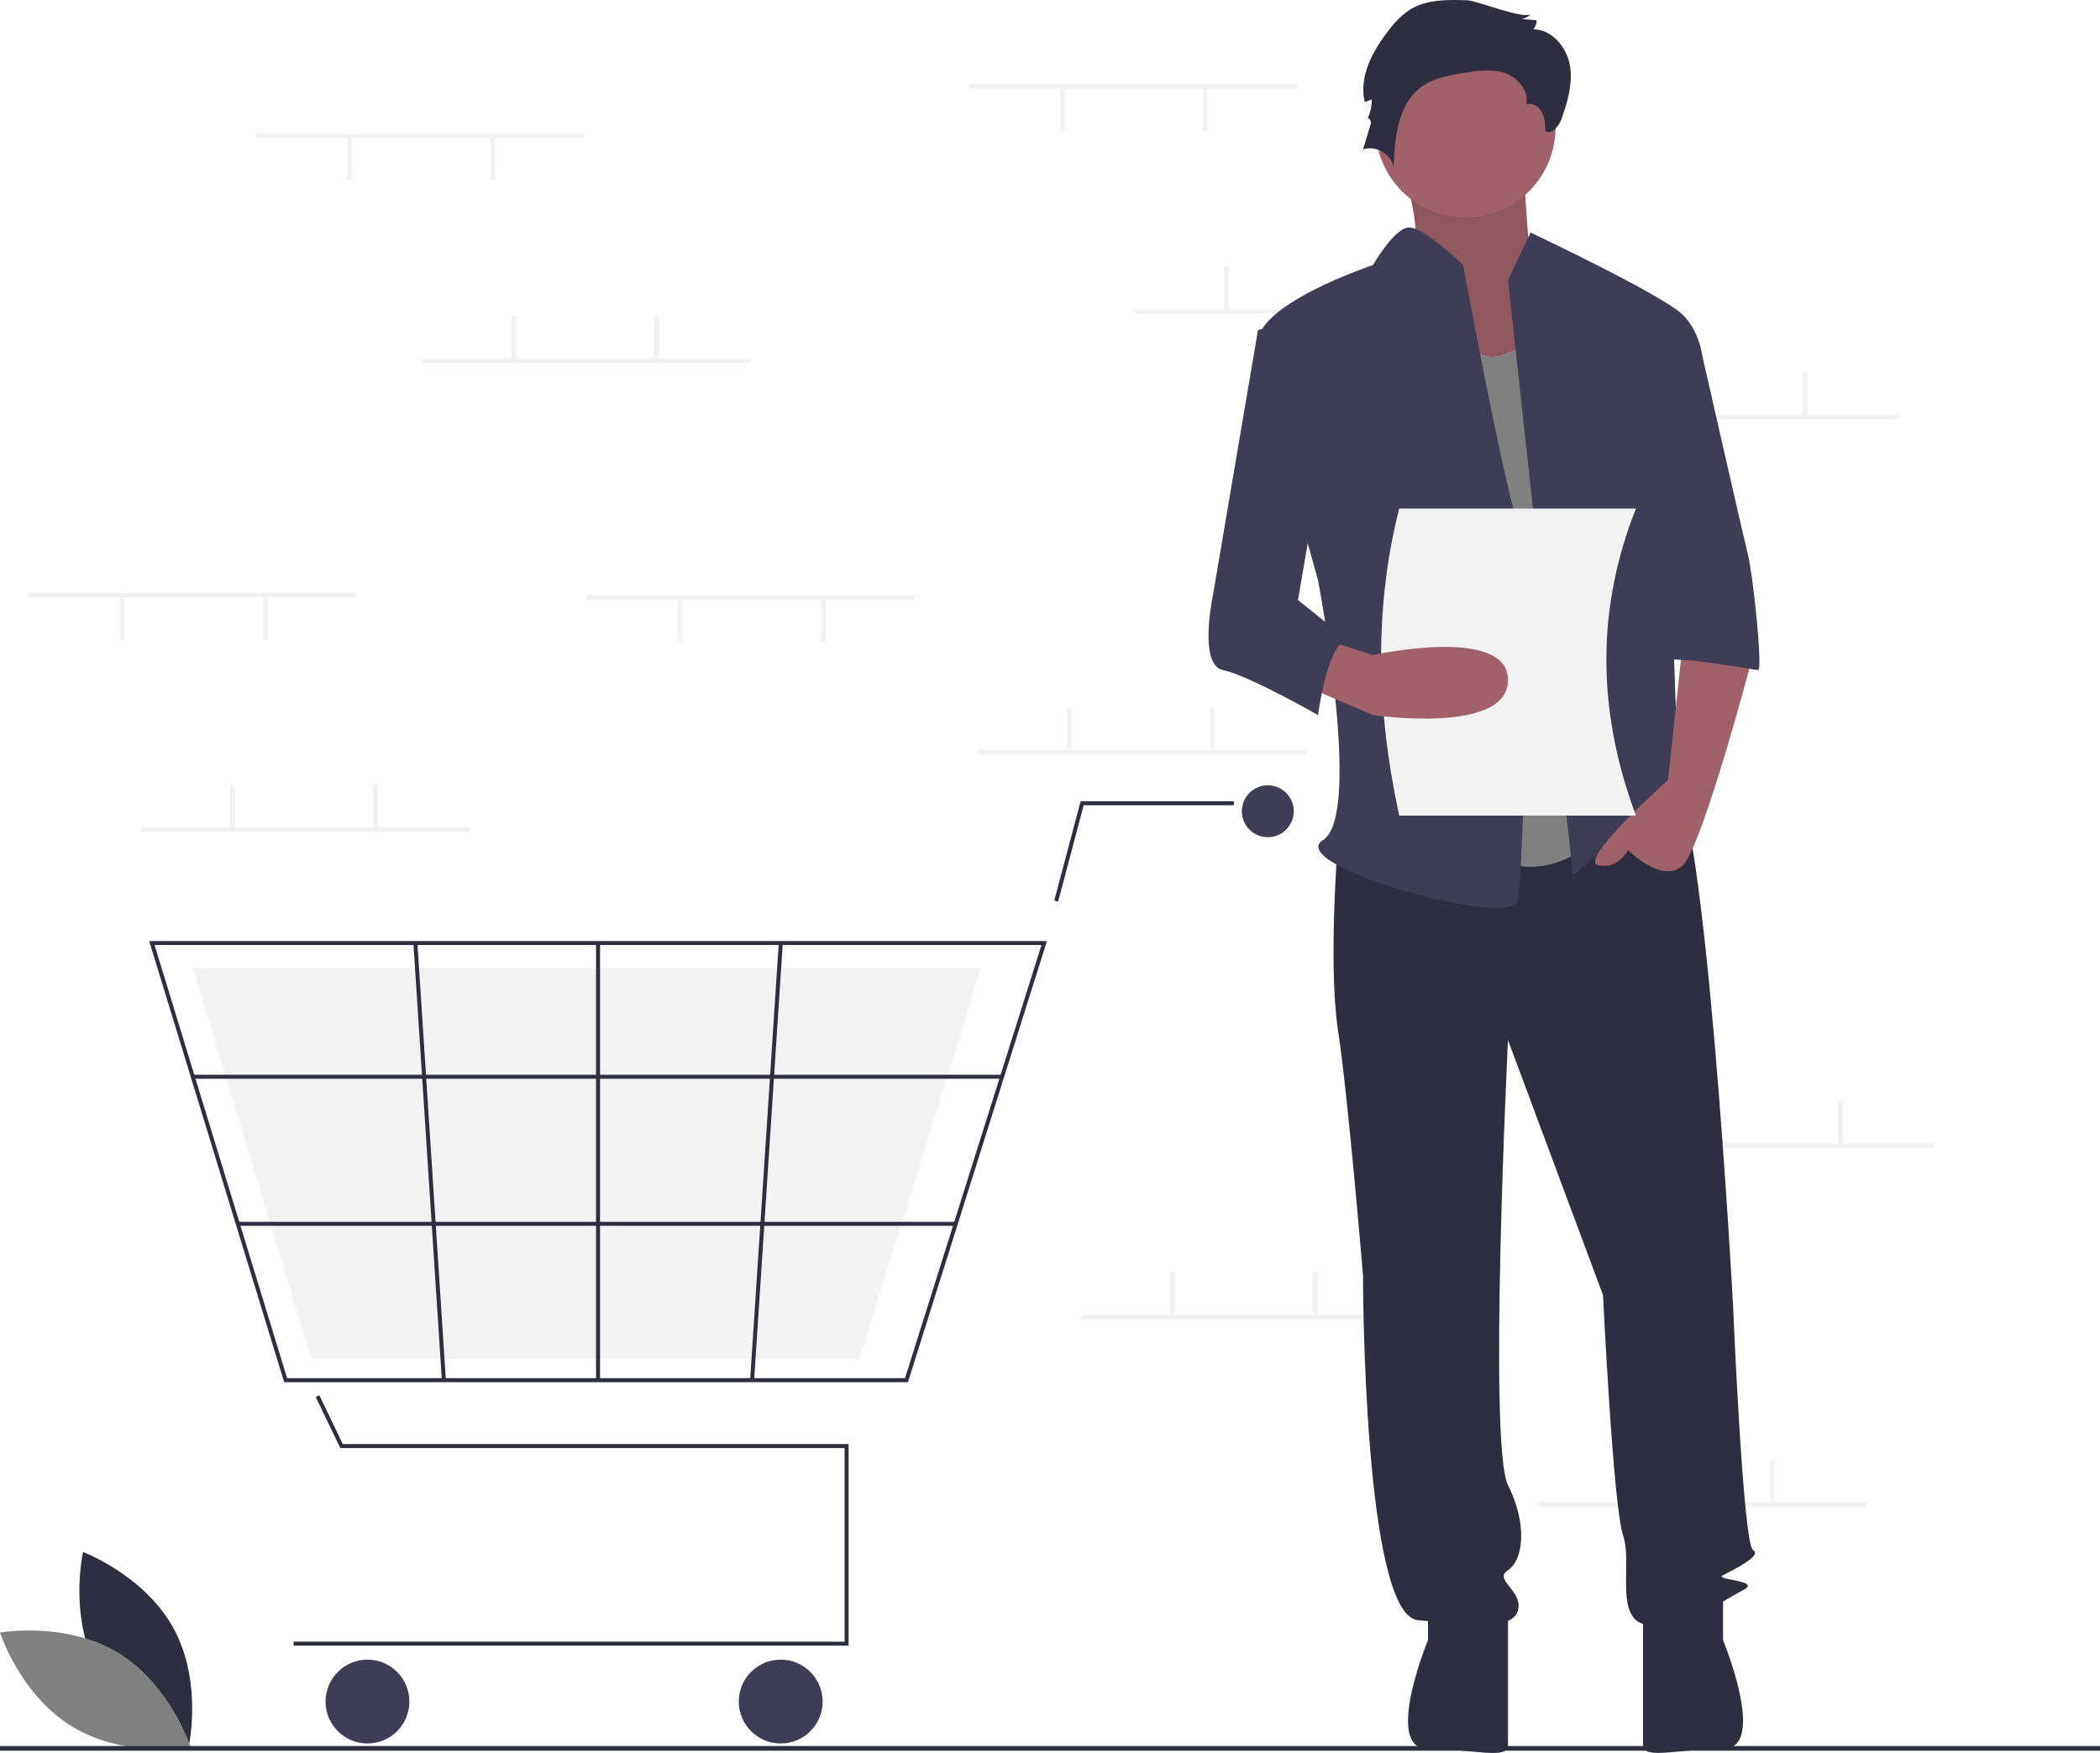 <svg width="896" height="748" viewBox="0 0 896 748" fill="none" xmlns="http://www.w3.org/2000/svg">
<rect x="0" y="0" width="896" height="748" fill="#808080" stroke="none"/>
<g clip-path="url(#clip0_12_194)">
<path fill-rule="evenodd" clip-rule="evenodd" d="M0 0H896V747.971H0V696.582C0 696.582 8.642 723.396 31.08 736.896C53.519 750.396 81.257 745.469 81.257 745.469C81.257 745.469 72.615 718.655 50.176 705.155C27.738 691.655 0 696.582 0 696.582V0ZM613.547 125.886C613.547 125.886 624.215 157.89 641.284 151.489L658.353 145.088L688.225 349.919C688.225 349.919 664.754 384.058 630.616 362.721C596.477 341.385 613.547 125.886 613.547 125.886Z" fill="white"/>
<path fill-rule="evenodd" clip-rule="evenodd" d="M36.33 699.076C40.981 700.489 45.685 702.453 50.176 705.155C69.535 716.802 78.624 738.358 80.755 744.057C81.85 737.834 84.871 714.876 74.239 695.157C61.81 672.108 35.433 662.214 35.433 662.214C35.433 662.214 31.384 680.075 36.33 699.076ZM80.278 745.619C80.385 745.661 80.44 745.682 80.44 745.682C80.44 745.682 80.447 745.652 80.459 745.593C80.402 745.602 80.341 745.61 80.278 745.619Z" fill="#2F2E41"/>
<path d="M553.249 35.908H413.249V37.908H553.249V35.908Z" fill="#F2F2F2"/>
<path d="M515.249 37.408H513.249V55.908H515.249V37.408Z" fill="#F2F2F2"/>
<path d="M454.249 37.408H452.249V55.908H454.249V37.408Z" fill="#F2F2F2"/>
<path d="M624.249 131.908H484.249V133.908H624.249V131.908Z" fill="#F2F2F2"/>
<path d="M524.249 113.908H522.249V132.408H524.249V113.908Z" fill="#F2F2F2"/>
<path d="M585.249 113.908H583.249V132.408H585.249V113.908Z" fill="#F2F2F2"/>
<path d="M810.249 176.908H670.249V178.908H810.249V176.908Z" fill="#F2F2F2"/>
<path d="M710.249 158.908H708.249V177.408H710.249V158.908Z" fill="#F2F2F2"/>
<path d="M771.249 158.908H769.249V177.408H771.249V158.908Z" fill="#F2F2F2"/>
<path d="M796.249 640.908H656.249V642.908H796.249V640.908Z" fill="#F2F2F2"/>
<path d="M696.249 622.908H694.249V641.408H696.249V622.908Z" fill="#F2F2F2"/>
<path d="M757.249 622.908H755.249V641.408H757.249V622.908Z" fill="#F2F2F2"/>
<path d="M557.249 319.908H417.249V321.908H557.249V319.908Z" fill="#F2F2F2"/>
<path d="M457.249 301.908H455.249V320.408H457.249V301.908Z" fill="#F2F2F2"/>
<path d="M518.249 301.908H516.249V320.408H518.249V301.908Z" fill="#F2F2F2"/>
<path d="M601.249 560.908H461.249V562.908H601.249V560.908Z" fill="#F2F2F2"/>
<path d="M501.249 542.908H499.249V561.408H501.249V542.908Z" fill="#F2F2F2"/>
<path d="M562.249 542.908H560.249V561.408H562.249V542.908Z" fill="#F2F2F2"/>
<path d="M825.249 487.908H685.249V489.908H825.249V487.908Z" fill="#F2F2F2"/>
<path d="M725.249 469.908H723.249V488.408H725.249V469.908Z" fill="#F2F2F2"/>
<path d="M786.249 469.908H784.249V488.408H786.249V469.908Z" fill="#F2F2F2"/>
<path d="M362.06 702.184H125.274V700.481H360.356V617.861H145.18L134.727 596.084L136.263 595.347L146.252 616.157H362.06V702.184Z" fill="#2F2E41"/>
<path d="M156.789 743.92C166.667 743.92 174.675 735.912 174.675 726.033C174.675 716.155 166.667 708.146 156.789 708.146C146.91 708.146 138.902 716.155 138.902 726.033C138.902 735.912 146.91 743.92 156.789 743.92Z" fill="#3F3D56"/>
<path d="M333.101 743.92C342.979 743.92 350.987 735.912 350.987 726.033C350.987 716.155 342.979 708.146 333.101 708.146C323.222 708.146 315.214 716.155 315.214 726.033C315.214 735.912 323.222 743.92 333.101 743.92Z" fill="#3F3D56"/>
<path d="M540.927 357.226C547.043 357.226 552 352.268 552 346.153C552 340.038 547.043 335.08 540.927 335.08C534.812 335.08 529.854 340.038 529.854 346.153C529.854 352.268 534.812 357.226 540.927 357.226Z" fill="#3F3D56"/>
<path d="M387.385 589.753H121.237L63.648 401.517H446.693L446.344 402.624L387.385 589.753ZM122.497 588.05H386.136L444.37 403.22H65.951L122.497 588.05Z" fill="#2F2E41"/>
<path d="M366.61 579.958H132.842L82.26 413.015H418.701L418.395 413.998L366.61 579.958Z" fill="#F2F2F2"/>
<path d="M451.465 384.7L449.818 384.263L461.059 341.894H526.448V343.598H462.37L451.465 384.7Z" fill="#2F2E41"/>
<path d="M427.551 458.584H82.258V460.287H427.551V458.584Z" fill="#2F2E41"/>
<path d="M407.778 521.344H101.459V523.047H407.778V521.344Z" fill="#2F2E41"/>
<path d="M256.017 402.368H254.314V588.901H256.017V402.368Z" fill="#2F2E41"/>
<path d="M332.286 402.315L320.058 588.844L321.758 588.955L333.986 402.427L332.286 402.315Z" fill="#2F2E41"/>
<path d="M178.081 402.313L176.38 402.424L188.538 588.957L190.238 588.846L178.081 402.313Z" fill="#2F2E41"/>
<path d="M896 745H0V747H896V745Z" fill="#2F2E41"/>
<path fill-rule="evenodd" clip-rule="evenodd" d="M601.127 109.883C610.123 103.482 595.504 61.876 595.504 61.876C595.504 61.876 649.48 55.475 649.48 61.876C649.48 68.277 652.854 112.017 652.854 112.017L678.717 155.757L660.624 160.661L658.353 145.089L641.284 151.49C624.215 157.891 613.547 125.886 613.547 125.886C613.547 125.886 613.104 131.472 612.504 140.935C603.972 127.272 596.703 113.031 601.127 109.883Z" fill="#90575F"/>
<path d="M609.279 682.77V699.839C609.279 699.839 590.076 746.238 609.279 746.238C628.482 746.238 643.418 751.046 643.418 744.646V687.037L609.279 682.77Z" fill="#2F2E41"/>
<path d="M735.165 682.739V699.808C735.165 699.808 754.368 746.208 735.165 746.208C715.962 746.208 701.026 751.016 701.026 744.615V687.007L735.165 682.739Z" fill="#2F2E41"/>
<path d="M625.282 92.814C646.493 92.814 663.688 75.619 663.688 54.408C663.688 33.197 646.493 16.002 625.282 16.002C604.071 16.002 586.876 33.197 586.876 54.408C586.876 75.619 604.071 92.814 625.282 92.814Z" fill="#A0616A"/>
<path fill-rule="evenodd" clip-rule="evenodd" d="M620.965 348.791L570.874 358.454C570.874 358.454 566.606 411.795 570.874 439.533C575.141 467.27 581.542 544.082 581.542 544.082C581.542 544.082 581.542 689.17 605.012 691.304C606.418 691.432 607.8 691.559 609.158 691.685C630.473 693.655 645.679 695.06 647.685 687.037C648.728 682.866 646.204 679.714 644.097 677.084C641.893 674.331 640.145 672.149 643.418 669.967C649.819 665.7 651.953 650.765 643.418 633.695C634.883 616.626 643.418 443.8 643.418 443.8L683.957 552.616C683.957 552.616 688.225 642.23 692.492 655.032C693.999 659.554 693.909 665.406 693.821 671.18C693.658 681.752 693.5 692.058 703.16 693.438C715.027 695.133 728.24 687.4 737.45 682.01C739.832 680.616 741.946 679.379 743.7 678.502C748.699 676.002 743.448 674.967 739.099 674.109C736.023 673.503 733.397 672.985 735.165 672.101L735.166 672.101C739.434 669.967 752.234 663.566 747.967 661.433C743.7 659.299 739.432 556.884 739.432 556.884C739.432 556.884 727.697 338.184 712.762 329.65C697.826 321.115 688.225 335.815 688.225 335.815L686.224 336.201L688.225 349.919C688.225 349.919 664.754 384.058 630.616 362.721C626.787 360.328 623.602 355.492 620.965 348.791Z" fill="#2F2E41"/>
<path d="M643.418 119.485L653.019 99.215C653.019 99.215 709.561 125.886 718.096 134.42C726.631 142.955 726.63 155.757 726.63 155.757L711.695 209.098C711.695 209.098 715.962 326.449 715.962 330.716C715.962 334.984 730.898 358.454 720.23 349.919C709.561 341.385 707.428 332.85 698.893 345.652C690.358 358.454 671.156 373.39 671.156 373.39L643.418 119.485Z" fill="#3F3D56"/>
<path d="M718.096 273.107L711.695 332.85C711.695 332.85 673.289 366.988 681.823 369.122C690.358 371.256 694.625 362.721 694.625 362.721C694.625 362.721 709.561 377.656 718.096 369.122C726.63 360.587 747.967 279.508 747.967 279.508L718.096 273.107Z" fill="#A0616A"/>
<path d="M626.1 0.13C617.586 -0.174 608.474 -0.325 601.296 4.263C597.993 6.566 595.096 9.402 592.724 12.655C585.732 21.493 579.691 32.614 582.288 43.58L585.304 42.404C585.304 45.331 584.654 48.221 583.399 50.866C583.824 49.631 585.246 51.628 584.866 52.877L581.543 63.778C587.005 61.775 593.8 65.83 594.631 71.587C595.011 58.926 596.324 44.408 606.595 36.994C611.775 33.255 618.33 32.114 624.637 31.101C630.455 30.166 636.555 29.274 642.128 31.189C647.7 33.105 652.446 38.804 651.183 44.56C653.752 43.675 656.626 45.466 657.896 47.869C659.166 50.272 659.233 53.106 659.271 55.824C662.01 57.76 665.127 53.916 666.244 50.753C668.864 43.328 671.193 35.425 669.782 27.68C668.37 19.934 662.058 12.532 654.185 12.506C655.141 11.456 655.651 10.076 655.607 8.657L649.118 8.109C650.765 7.876 652.28 7.077 653.403 5.849C650.798 8.716 630.313 0.28 626.1 0.13Z" fill="#2F2E41"/>
<path d="M624.215 113.084C624.215 113.084 606.846 96.063 600.595 97.106C594.344 98.148 585.809 113.084 585.809 113.084C585.809 113.084 534.602 130.153 536.735 147.222C538.869 164.292 562.339 247.504 562.339 247.504C562.339 247.504 581.542 347.786 564.473 358.454C547.404 369.122 645.552 396.86 647.685 384.058C649.819 371.256 654.086 243.237 647.685 224.034C641.284 204.831 624.215 113.084 624.215 113.084Z" fill="#3F3D56"/>
<path d="M698.893 147.222H725.276C725.276 147.222 743.7 228.301 745.833 236.836C747.967 245.37 752.234 285.91 750.101 285.91C747.967 285.91 705.294 277.375 705.294 283.776L698.893 147.222Z" fill="#3F3D56"/>
<path d="M698 348H597C587.144 302.66 586.32 258.854 597 217H698C681.701 258.101 680.682 301.607 698 348Z" fill="#F2F2F2"/>
<path d="M555.938 292.311L585.809 305.113C585.809 305.113 643.418 313.648 643.418 290.178C643.418 266.707 585.809 279.509 585.809 279.509L566.605 273.369L555.938 292.311Z" fill="#A0616A"/>
<path d="M562.339 134.42L536.735 140.821L517.532 253.905C517.532 253.905 511.131 283.776 521.8 285.91C532.468 288.044 562.339 305.113 562.339 305.113C562.339 305.113 566.606 273.108 575.141 273.108L553.804 256.039L566.606 181.361L562.339 134.42Z" fill="#3F3D56"/>
<path d="M200.249 352.908H60.248V354.908H200.249V352.908Z" fill="#F2F2F2"/>
<path d="M100.249 334.908H98.249V353.408H100.249V334.908Z" fill="#F2F2F2"/>
<path d="M161.249 334.908H159.249V353.408H161.249V334.908Z" fill="#F2F2F2"/>
<path d="M249.249 56.908H109.249V58.908H249.249V56.908Z" fill="#F2F2F2"/>
<path d="M211.249 58.408H209.249V76.908H211.249V58.408Z" fill="#F2F2F2"/>
<path d="M150.249 58.408H148.249V76.908H150.249V58.408Z" fill="#F2F2F2"/>
<path d="M390.249 253.908H250.249V255.908H390.249V253.908Z" fill="#F2F2F2"/>
<path d="M352.249 255.408H350.249V273.908H352.249V255.408Z" fill="#F2F2F2"/>
<path d="M291.249 255.408H289.249V273.908H291.249V255.408Z" fill="#F2F2F2"/>
<path d="M152.249 252.908H12.248V254.908H152.249V252.908Z" fill="#F2F2F2"/>
<path d="M114.249 254.408H112.249V272.908H114.249V254.408Z" fill="#F2F2F2"/>
<path d="M53.248 254.408H51.248V272.908H53.248V254.408Z" fill="#F2F2F2"/>
<path d="M320.249 152.908H180.249V154.908H320.249V152.908Z" fill="#F2F2F2"/>
<path d="M220.249 134.908H218.249V153.408H220.249V134.908Z" fill="#F2F2F2"/>
<path d="M281.249 134.908H279.249V153.408H281.249V134.908Z" fill="#F2F2F2"/>
</g>
<defs>
<clipPath id="clip0_12_194">
<rect width="896" height="747.971" fill="white"/>
</clipPath>
</defs>
</svg>
